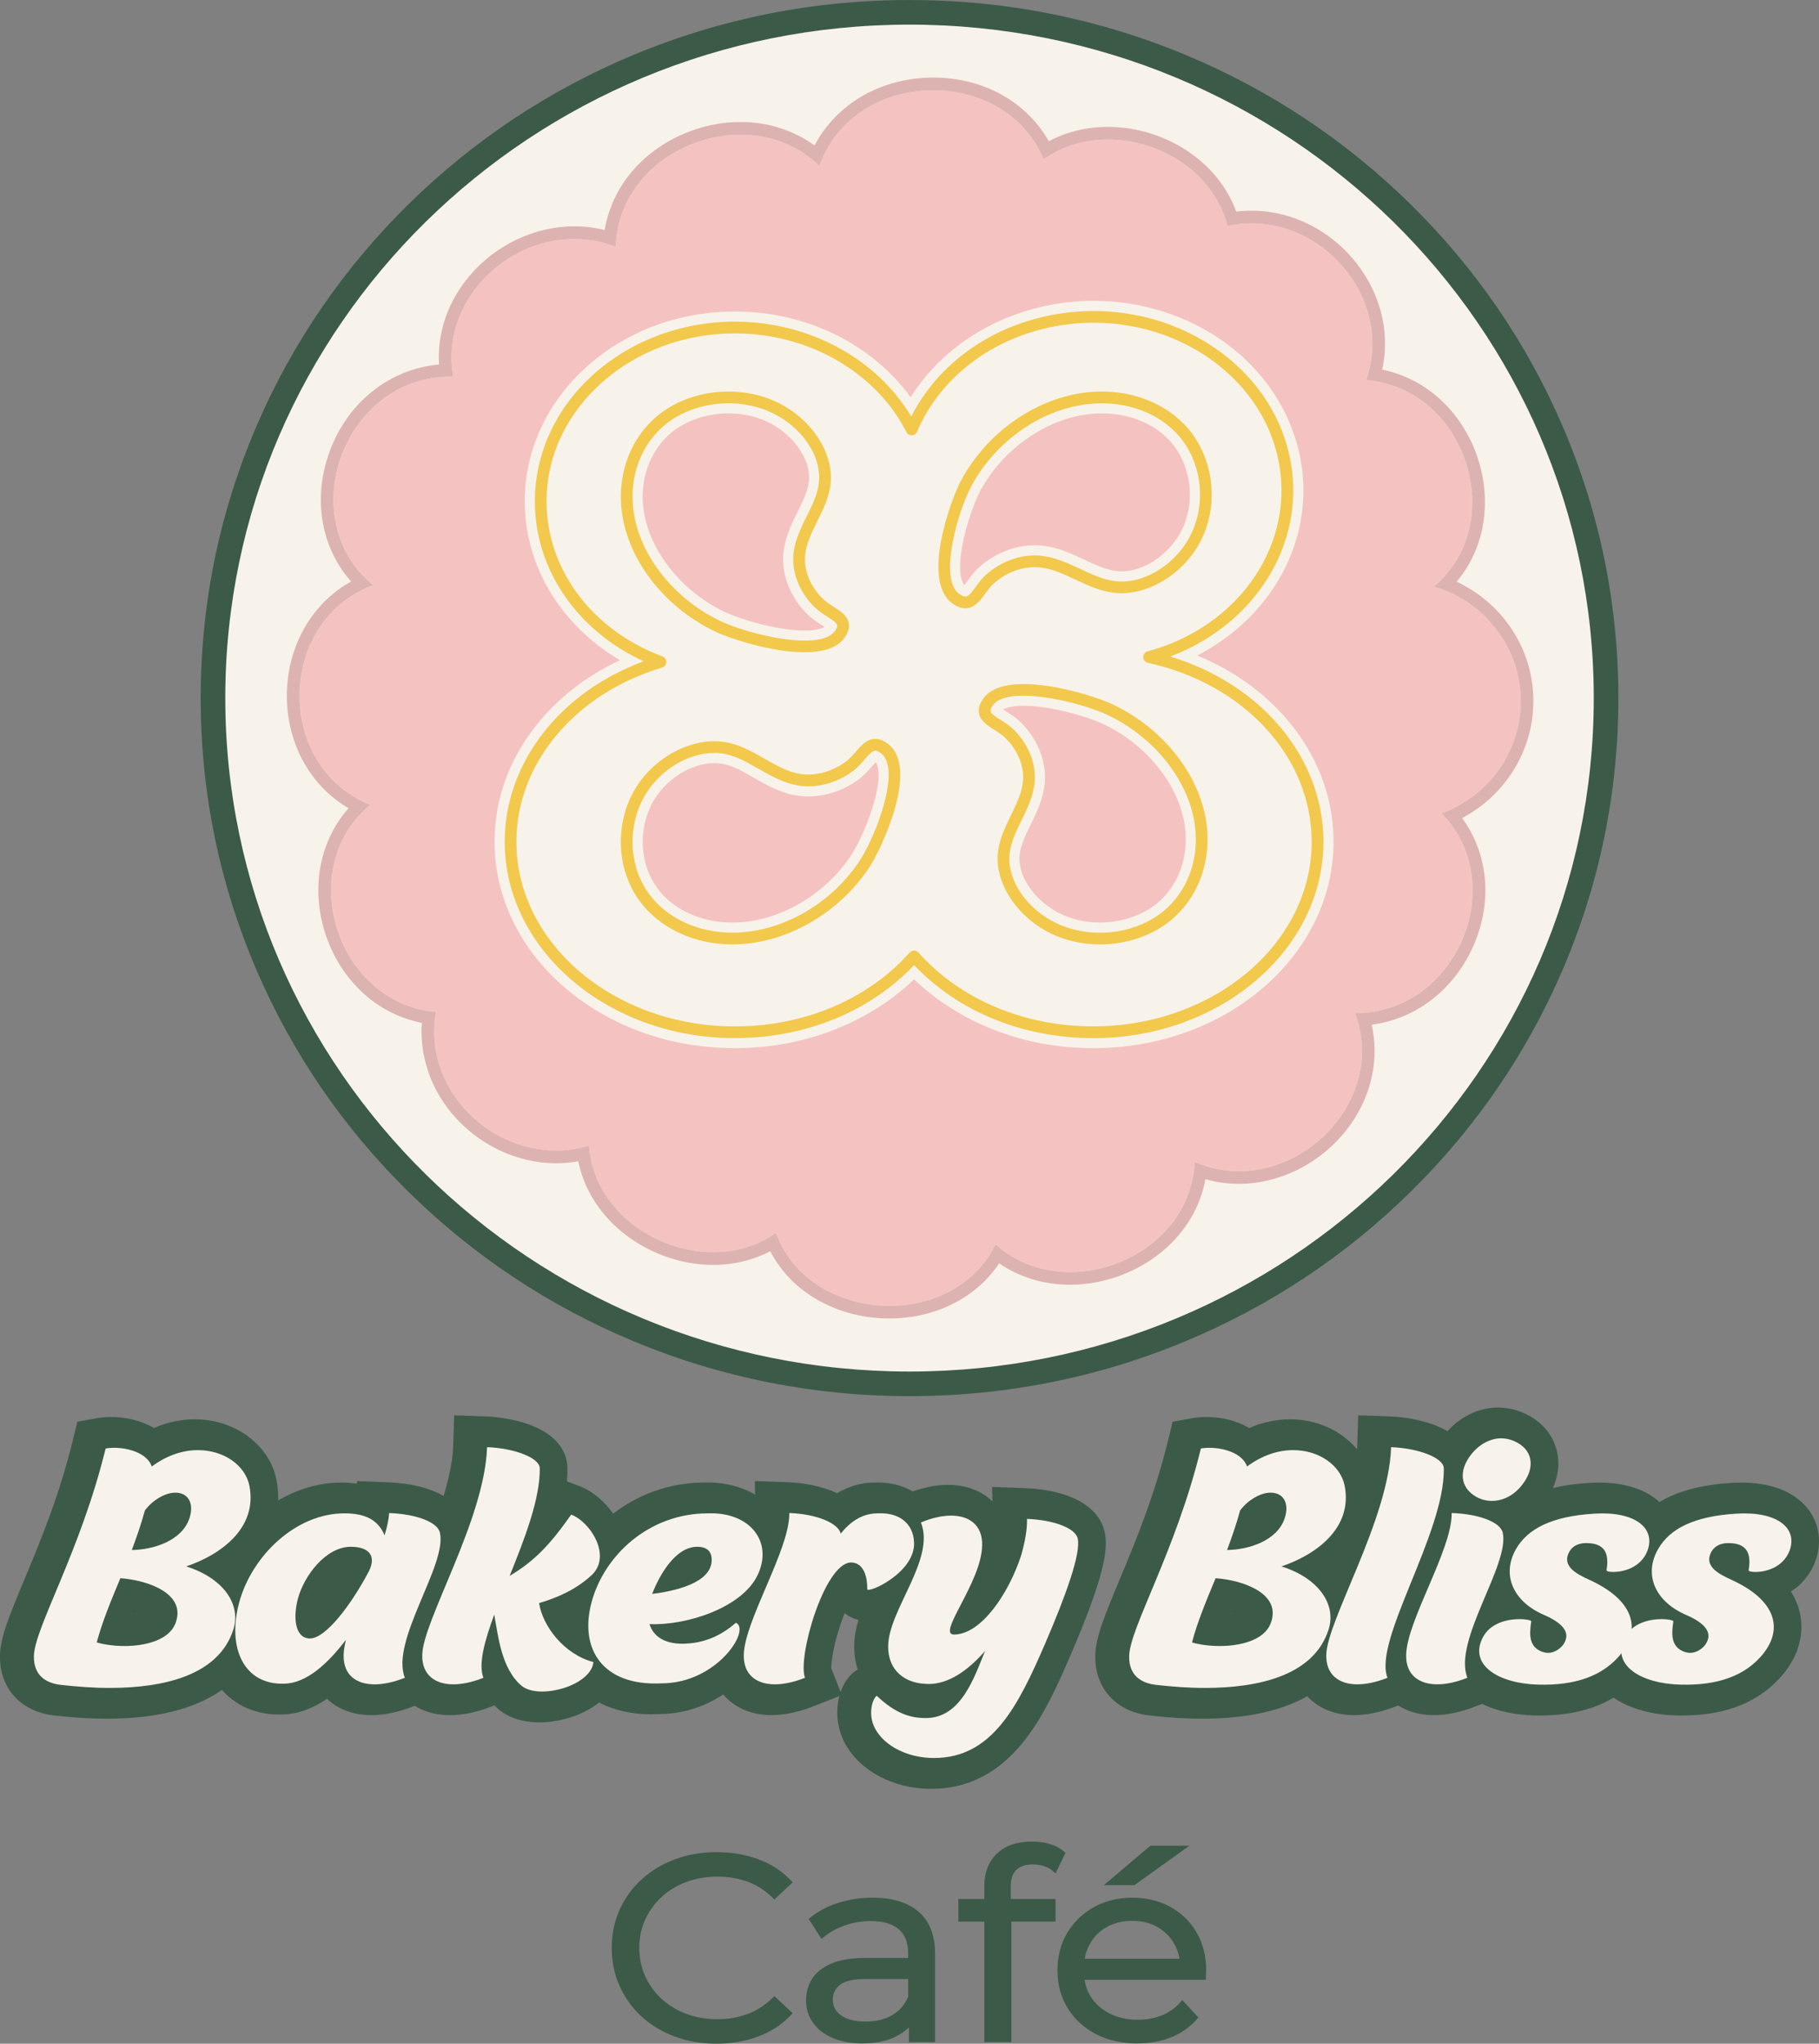 <svg xmlns="http://www.w3.org/2000/svg" id="Logo" viewBox="0 0 738.86 829.76"><rect x="0" y="0" width="738.86" height="829.76" fill="#808080" stroke="none"/><defs><style> .cls-1 { fill: #f2c94c; } .cls-2 { fill: #f3b6b6; } .cls-3 { fill: #f8f3ea; } .cls-4 { opacity: .8; } .cls-5 { fill: #3c5a48; } .cls-6 { fill: #d6a2a2; } </style></defs><g><g><path class="cls-5" d="M291.02,828.26c-5.91,0-11.36-.93-16.37-2.78-5.01-1.85-9.34-4.46-13-7.82-3.66-3.36-6.52-7.31-8.58-11.86-2.06-4.55-3.08-9.52-3.08-14.91s1.03-10.36,3.08-14.91c2.05-4.55,4.93-8.5,8.63-11.87,3.7-3.36,8.05-5.97,13.06-7.82,5.01-1.85,10.46-2.78,16.37-2.78s11.02.89,16.03,2.68c5.01,1.79,9.23,4.46,12.67,8.03l-5.27,4.93c-3.21-3.08-6.77-5.3-10.65-6.67-3.89-1.37-8.07-2.05-12.56-2.05-4.71,0-9.08.75-13.12,2.26-4.04,1.51-7.55,3.64-10.54,6.4-2.99,2.77-5.33,5.99-7.01,9.66s-2.52,7.72-2.52,12.13.84,8.45,2.52,12.13c1.68,3.68,4.02,6.9,7.01,9.66,2.99,2.77,6.5,4.9,10.54,6.41,4.04,1.51,8.41,2.26,13.12,2.26s8.67-.7,12.56-2.1c3.89-1.4,7.44-3.64,10.65-6.72l5.27,4.93c-3.44,3.57-7.66,6.27-12.67,8.08-5.01,1.82-10.39,2.73-16.14,2.73Z"></path><path class="cls-5" d="M291.02,829.76c-6.06,0-11.74-.97-16.89-2.88-5.17-1.91-9.71-4.65-13.5-8.12-3.8-3.48-6.8-7.64-8.93-12.35-2.13-4.72-3.22-9.95-3.22-15.53s1.08-10.81,3.22-15.53c2.13-4.72,5.15-8.87,8.99-12.36,3.82-3.47,8.38-6.21,13.55-8.12,5.15-1.91,10.84-2.88,16.89-2.88s11.39.93,16.54,2.76c5.2,1.86,9.66,4.68,13.25,8.41l1.06,1.1-7.42,6.95-1.03-.98c-3.05-2.92-6.45-5.05-10.11-6.33-3.71-1.3-7.77-1.96-12.06-1.96-4.51,0-8.74.73-12.59,2.16-3.84,1.43-7.21,3.48-10.04,6.1-2.83,2.62-5.07,5.71-6.66,9.18-1.58,3.46-2.39,7.33-2.39,11.5s.8,8.04,2.39,11.5c1.59,3.48,3.83,6.57,6.66,9.18,2.83,2.62,6.21,4.67,10.04,6.1,3.85,1.44,8.08,2.16,12.59,2.16s8.35-.68,12.05-2.01c3.67-1.32,7.08-3.47,10.12-6.39l1.03-.98,7.42,6.95-1.06,1.1c-3.58,3.72-8.04,6.56-13.24,8.45-5.15,1.87-10.75,2.82-16.66,2.82ZM291.13,755.01c-5.7,0-11.03.9-15.85,2.69-4.8,1.78-9.03,4.31-12.57,7.53-3.53,3.21-6.31,7.03-8.27,11.37-1.96,4.33-2.95,9.14-2.95,14.29s.99,9.96,2.95,14.29c1.96,4.34,4.73,8.17,8.22,11.38,3.5,3.21,7.71,5.74,12.51,7.52,4.81,1.78,10.15,2.69,15.85,2.69s10.81-.89,15.63-2.64c4.25-1.54,7.95-3.78,11.02-6.65l-3.11-2.92c-3.08,2.73-6.48,4.77-10.13,6.08-4.03,1.45-8.42,2.19-13.06,2.19-4.87,0-9.46-.79-13.64-2.35-4.21-1.57-7.92-3.83-11.03-6.71-3.12-2.89-5.59-6.3-7.35-10.14-1.76-3.85-2.66-8.14-2.66-12.75s.89-8.9,2.66-12.75c1.76-3.84,4.23-7.25,7.35-10.14,3.12-2.88,6.83-5.14,11.03-6.71,4.19-1.56,8.78-2.35,13.64-2.35s9.02.72,13.05,2.13c3.65,1.28,7.06,3.31,10.15,6.04l3.11-2.92c-3.06-2.86-6.76-5.08-11.01-6.59-4.82-1.72-10.05-2.59-15.53-2.59Z"></path></g><g><path class="cls-5" d="M350.44,828.16c-4.41,0-8.24-.68-11.49-2.05-3.25-1.37-5.74-3.25-7.46-5.67-1.72-2.42-2.58-5.2-2.58-8.35,0-2.87.73-5.48,2.19-7.82,1.46-2.34,3.85-4.24,7.17-5.67,3.33-1.43,7.79-2.15,13.4-2.15h20.29v5.57h-20.07c-5.68,0-9.62.95-11.83,2.83-2.21,1.89-3.31,4.24-3.31,7.04,0,3.15,1.31,5.67,3.92,7.56,2.62,1.89,6.28,2.83,10.99,2.83s8.35-.96,11.6-2.89c3.25-1.92,5.62-4.71,7.12-8.35l1.79,5.14c-1.5,3.64-4.09,6.55-7.79,8.71-3.7,2.17-8.35,3.25-13.96,3.25ZM370.73,827.63v-12.18l-.34-1.99v-20.37c0-4.69-1.4-8.29-4.2-10.82-2.8-2.52-6.97-3.78-12.5-3.78-3.81,0-7.44.6-10.87,1.79-3.44,1.19-6.35,2.77-8.75,4.73l-3.59-5.57c2.99-2.38,6.58-4.22,10.76-5.51,4.19-1.29,8.59-1.94,13.23-1.94,7.62,0,13.51,1.77,17.66,5.3,4.15,3.54,6.22,8.91,6.22,16.12v34.23h-7.62Z"></path><path class="cls-5" d="M350.44,829.66c-4.59,0-8.65-.73-12.07-2.16-3.5-1.47-6.22-3.55-8.1-6.18-1.9-2.66-2.86-5.76-2.86-9.22,0-3.14.81-6.04,2.41-8.61,1.62-2.6,4.26-4.7,7.85-6.26,3.5-1.51,8.21-2.28,13.99-2.28h17.22v-1.86c0-4.28-1.21-7.46-3.71-9.7-2.51-2.25-6.38-3.4-11.5-3.4-3.63,0-7.12.57-10.38,1.7-3.26,1.13-6.04,2.63-8.29,4.47l-1.3,1.07-5.23-8.12,1.06-.85c3.12-2.48,6.91-4.43,11.25-5.77,4.31-1.33,8.91-2.01,13.67-2.01,7.95,0,14.22,1.9,18.63,5.66,4.48,3.82,6.75,9.62,6.75,17.26v35.73h-10.62v-6c-1.19,1.14-2.55,2.16-4.08,3.06-3.91,2.3-8.86,3.46-14.72,3.46ZM351.67,797.95c-5.37,0-9.68.68-12.8,2.03-3.02,1.31-5.21,3.02-6.49,5.09-1.32,2.12-1.96,4.42-1.96,7.03,0,2.86.75,5.3,2.3,7.48,1.55,2.17,3.84,3.91,6.81,5.16,3.05,1.28,6.72,1.93,10.91,1.93,5.31,0,9.75-1.03,13.2-3.05,2.34-1.37,4.21-3.07,5.59-5.09v-2.43c-1.41,1.84-3.15,3.38-5.19,4.59-3.47,2.05-7.63,3.1-12.37,3.1-5.01,0-9-1.05-11.87-3.12-3.02-2.18-4.54-5.13-4.54-8.78,0-3.25,1.29-6,3.83-8.17,2.51-2.15,6.7-3.2,12.8-3.2h17v-2.57h-17.22ZM372.23,826.13h4.62v-32.73c0-6.72-1.92-11.75-5.69-14.98-3.85-3.28-9.47-4.94-16.69-4.94-4.46,0-8.76.63-12.79,1.88-3.49,1.08-6.58,2.57-9.19,4.44l1.95,3.03c2.25-1.6,4.89-2.93,7.87-3.97,3.58-1.24,7.4-1.87,11.37-1.87,5.89,0,10.43,1.4,13.5,4.17,3.12,2.81,4.7,6.82,4.7,11.93v1.86h1.57v8.57h-1.57v7.28l1.9,5.44-.22.53c-.38.93-.83,1.81-1.34,2.65v6.72ZM351.89,803.51c-5.29,0-8.94.83-10.85,2.47-1.87,1.6-2.78,3.53-2.78,5.9,0,2.66,1.08,4.74,3.3,6.34,2.34,1.69,5.74,2.55,10.11,2.55s7.84-.9,10.84-2.68c2.91-1.72,5-4.13,6.38-7.36v-7.23h-17Z"></path></g><g><path class="cls-5" d="M390.8,778.7v-6.19h36.44v6.19h-36.44ZM401.33,827.63v-62.06c0-4.9,1.53-8.85,4.6-11.86,3.06-3.01,7.47-4.52,13.23-4.52,2.24,0,4.41.28,6.5.84,2.09.56,3.85,1.44,5.27,2.62l-2.69,5.57c-1.12-.91-2.43-1.59-3.92-2.05-1.5-.45-3.1-.68-4.82-.68-3.36,0-5.94.88-7.74,2.62-1.79,1.75-2.69,4.34-2.69,7.77v8.4l.22,3.46v49.88h-7.96Z"></path><path class="cls-5" d="M410.79,829.13h-10.96v-48.93h-10.54v-9.19h10.54v-5.43c0-5.3,1.7-9.65,5.05-12.93,3.34-3.28,8.15-4.95,14.28-4.95,2.36,0,4.67.3,6.89.89,2.3.62,4.26,1.6,5.85,2.92l.9.75-4.02,8.32-1.47-1.19c-.96-.78-2.12-1.38-3.42-1.78-1.35-.41-2.82-.62-4.38-.62-2.94,0-5.19.74-6.69,2.2-1.48,1.45-2.24,3.7-2.24,6.7v5.12h18.16v9.19h-17.94v48.93ZM402.83,826.13h4.96v-45.93h-4.96v45.93ZM410.76,777.2h14.97v-3.19h-15.16v.29l.19,2.91ZM402.83,777.2h4.92l-.18-3.19h-4.74v3.19ZM392.3,777.2h7.54v-3.19h-7.54v3.19ZM402.83,771.01h4.74v-5.12c0-3.83,1.06-6.81,3.14-8.84,2.08-2.03,5.03-3.05,8.78-3.05,1.86,0,3.62.25,5.26.75,1.04.32,2.01.74,2.9,1.26l1.39-2.88c-1.07-.71-2.33-1.25-3.77-1.64-1.96-.52-4.02-.79-6.11-.79-5.32,0-9.42,1.38-12.18,4.09-2.79,2.74-4.15,6.27-4.15,10.79v5.43Z"></path></g><g><path class="cls-5" d="M461.99,828.16c-6.13,0-11.51-1.21-16.14-3.62-4.64-2.42-8.26-5.74-10.88-9.97-2.62-4.24-3.92-9.08-3.92-14.54s1.25-10.29,3.76-14.49c2.5-4.2,5.94-7.51,10.31-9.92,4.37-2.42,9.29-3.62,14.74-3.62s10.44,1.17,14.74,3.52c4.3,2.35,7.68,5.64,10.15,9.87,2.47,4.24,3.7,9.12,3.7,14.65,0,.35-.02.72-.06,1.1-.04.39-.06.79-.06,1.21h-51.24v-5.56h46.98l-3.14,2.21c0-3.99-.92-7.54-2.75-10.66-1.83-3.11-4.32-5.55-7.46-7.3-3.14-1.75-6.77-2.62-10.88-2.62s-7.66.88-10.88,2.62c-3.21,1.75-5.72,4.2-7.51,7.35-1.79,3.15-2.69,6.76-2.69,10.82v1.16c0,4.2.99,7.89,2.97,11.08,1.98,3.19,4.75,5.67,8.3,7.46,3.55,1.79,7.6,2.68,12.16,2.68,3.59,0,6.93-.59,10.03-1.79,3.1-1.19,5.77-3.01,8.02-5.46l4.49,4.83c-2.62,2.94-5.89,5.18-9.81,6.72-3.92,1.54-8.24,2.31-12.95,2.31ZM452.46,763.9l15.36-13.02h10.65l-18.16,13.02h-7.85Z"></path><path class="cls-5" d="M461.99,829.66c-6.35,0-12.01-1.28-16.84-3.79-4.86-2.53-8.71-6.07-11.46-10.52-2.75-4.45-4.15-9.61-4.15-15.33s1.33-10.85,3.97-15.26c2.63-4.41,6.29-7.93,10.88-10.47,4.58-2.53,9.78-3.81,15.47-3.81s10.96,1.25,15.46,3.7c4.52,2.47,8.13,5.98,10.72,10.43,2.59,4.45,3.9,9.63,3.9,15.4,0,.4-.02.81-.06,1.24-.04.35-.05.7-.05,1.07v1.5h-49.29c.39,2.5,1.22,4.77,2.48,6.79,1.82,2.93,4.41,5.25,7.7,6.91,3.32,1.67,7.19,2.52,11.49,2.52,3.39,0,6.58-.57,9.5-1.69,2.87-1.1,5.37-2.81,7.45-5.07l1.1-1.2,6.52,7.02-.91,1.02c-2.77,3.11-6.26,5.5-10.38,7.12-4.08,1.6-8.62,2.41-13.5,2.41ZM459.86,773.48c-5.17,0-9.89,1.16-14.02,3.44-4.12,2.27-7.4,5.43-9.75,9.38-2.35,3.94-3.54,8.56-3.54,13.72s1.25,9.78,3.7,13.75c2.46,3.98,5.92,7.16,10.29,9.43,4.39,2.29,9.59,3.45,15.45,3.45,4.5,0,8.67-.74,12.4-2.21,3.23-1.27,6.01-3.06,8.3-5.33l-2.46-2.65c-2.15,2.04-4.65,3.62-7.45,4.69-3.26,1.25-6.82,1.88-10.57,1.88-4.78,0-9.09-.96-12.84-2.84-3.79-1.9-6.78-4.6-8.9-8-1.55-2.5-2.54-5.3-2.96-8.38h-1.91v-8.56h1.97c.42-2.77,1.29-5.33,2.6-7.64,1.93-3.38,4.65-6.05,8.1-7.92,3.42-1.86,7.32-2.81,11.59-2.81s8.25.95,11.61,2.81c3.36,1.87,6.05,4.51,8.02,7.85,1.37,2.34,2.27,4.92,2.69,7.71h4.43c-.5-3.34-1.56-6.4-3.15-9.14-2.32-3.97-5.54-7.11-9.57-9.31-4.06-2.21-8.77-3.33-14.02-3.33ZM480.9,800.83h6.01c.02-.28.04-.55.04-.81,0-1.13-.06-2.24-.17-3.32l-5.88,4.13ZM440.29,800.83h39.15v-1.86c0-.24,0-.47-.01-.71h-39.13c-.01.3-.02.61-.02.92v1.16c0,.17,0,.33,0,.49ZM440.6,795.26h38.52c-.38-2.24-1.13-4.32-2.23-6.19-1.69-2.87-4.01-5.14-6.89-6.75-2.9-1.62-6.31-2.44-10.14-2.44s-7.18.82-10.16,2.44c-2.95,1.61-5.28,3.89-6.92,6.77-1.06,1.86-1.79,3.92-2.17,6.16ZM460.79,765.4h-12.42l18.9-16.02h15.87l-22.35,16.02ZM456.55,762.4h3.28l13.98-10.02h-5.43l-11.82,10.02Z"></path></g></g><g id="Nom_bakery"><g><g><path class="cls-5" d="M93.5,661.65c-5.98,18.62-28.33,23.67-50.27,23.67-6.65,0-13.3-.53-19.42-1.2-6.78-.67-11.44-4.12-11.3-11.7.13-11.3,18.89-42.43,29.13-84.32,5.98-1.06,16.49.8,18.75,7.32,6.25-4.66,12.77-6.65,18.75-6.65,10.51,0,19.15,6.12,20.88,14.36,3.46,17.42-11.84,28.2-25.67,32.85,14.9,4.65,22.48,15.29,19.15,25.67ZM47.61,640.77c-3.72,8.91-7.58,18.22-9.58,26.07,3.06.93,7.18,1.46,11.3,1.46,8.51,0,17.69-2.39,20.48-8.78,5.19-12.37-10.91-17.95-22.21-18.75ZM57.59,613.24c-1.6,5.85-3.72,11.84-5.32,16.09,8.78-.13,20.35-3.72,23.41-12.9,2.13-6.38-.8-10.77-6.38-10.37-3.86.27-8.64,3.06-11.7,7.18Z"></path><path class="cls-5" d="M43.22,697.82c-6.19,0-12.77-.4-20.71-1.26-13.91-1.39-22.74-10.95-22.51-24.36.09-7.36,3.93-16.57,9.75-30.51,6.36-15.23,14.26-34.18,19.74-56.56l1.93-7.91,8.02-1.43c6.68-1.19,15.91-.25,23.07,4,5.36-2.33,10.98-3.53,16.62-3.53,16.24,0,30.16,10.22,33.11,24.3l.03.13c2.76,13.92-2.25,26.66-13.48,36.07,1.86,2.09,3.43,4.34,4.67,6.74,3.58,6.89,4.26,14.68,1.93,21.96h0c-4.74,14.77-19.38,32.36-62.17,32.36ZM55.29,654.98c-.03.08-.06.15-.09.23.15-.03.3-.07.44-.1-.11-.04-.23-.09-.35-.13ZM63.89,612.22h0ZM87.34,604.7c.18.43.34.86.49,1.31-.02-.12-.04-.24-.06-.36-.07-.3-.22-.62-.43-.95Z"></path></g><g><path class="cls-5" d="M139.25,665.77c-7.58,9.97-16.09,17.55-24.87,17.82-16.36.67-23.54-14.23-18.49-32.98,5.05-18.75,22.88-36.17,42.69-36.17,7.98,0,13.57,2.26,16.36,8.91,1.06-3.46,1.73-6.65,1.86-9.04,10.77.4,19.68,3.59,20.61,7.98,3.06,13.03-20.22,43.89-14.23,58.92-4.39,1.73-8.65,2.66-12.24,2.66-7.45,0-12.77-3.72-12.63-11.84,0-1.86.4-3.86.93-6.25ZM119.83,648.75c-2.26,8.11-1.2,16.49,4.79,16.49,6.38,0,16.76-13.57,24.07-27.53,2.93-6.12-.13-9.71-7.58-9.71-10.11.13-18.75,11.7-21.28,20.75Z"></path><path class="cls-5" d="M150.95,696.36c-7.33,0-13.57-2.29-18.12-6.63-5.92,4.06-11.89,6.16-18,6.36-10.49.41-19.6-3.53-25.64-11.1-7.37-9.22-9.32-22.94-5.36-37.63,3.17-11.75,10.12-22.84,19.59-31.22,10.34-9.16,22.83-14.2,35.17-14.2,2.02,0,4.17.13,6.36.46l.06-1.04,12.26.46c18.23.68,30,7.13,32.35,17.73,2.26,9.86-2.32,20.7-7.61,33.25-2.74,6.51-8.46,20.06-7.2,23.8l4.64,11.66-11.68,4.58c-5.86,2.31-11.68,3.53-16.82,3.53ZM106.8,662.15c.04,3.5.89,5.95,1.92,7.23.24.3.71.88,1.78,1.29-1.96-2.63-3.1-5.57-3.69-8.52ZM145.24,665.6l5.17,2.4c.82-4.48,2.27-9.06,4-13.66l-.35-.83c-2.68,4.28-5.63,8.45-8.81,12.09Z"></path></g><g><path class="cls-5" d="M195.11,681.2c-4.39,1.73-8.51,2.66-12.24,2.66-7.45,0-12.77-3.86-12.63-11.84.13-13.83,25.4-55.06,26.33-84.45,10.91.4,21.41,4.26,21.41,8.64.13,12.37-6.12,28.46-12.24,43.62,10.24-6.12,16.36-12.63,25-24.87,7.85,2.93,16.76,17.02,8.11,24.74-6.12,5.59-13.43,8.91-21.15,11.17,1.46,9.44,10.24,20.88,22.08,23.94-.8,7.18-12.1,11.97-20.88,11.97-3.46,0-6.52-.8-8.38-2.39-8.25-7.05-9.44-20.35-11.04-28.86-3.99,10.91-6.52,20.22-4.39,25.67Z"></path><path class="cls-5" d="M218.91,699.29c-6.68,0-12.39-1.87-16.51-5.4-.56-.48-1.1-.98-1.62-1.48l-1.09.43c-5.94,2.34-11.6,3.53-16.82,3.53-7.56,0-13.99-2.47-18.6-7.16-3.06-3.11-6.68-8.66-6.53-17.39.08-8.08,4.46-18.56,10.53-33.06,6.83-16.33,15.33-36.64,15.81-51.58l.4-12.55,12.55.46c6.76.25,13.47,1.55,18.9,3.68,12.58,4.93,14.53,12.96,14.56,17.37.02,1.75-.06,3.52-.22,5.32l4.85,1.81c9.27,3.46,17.4,13.43,19.34,23.72,1.59,8.45-1.04,16.46-7.21,22-3.65,3.33-7.78,6.17-12.47,8.58,2.18,2.35,4.99,4.34,8.14,5.16l10.49,2.71-1.2,10.77c-1.6,14.45-18.19,23.09-33.3,23.09Z"></path></g><g><path class="cls-5" d="M297.65,658.86c6.25,2.79-7.71,24.6-30.19,24.6-23.94,1.2-33.52-13.96-28.46-32.85,5.05-19.02,23.27-36.17,47.21-36.17,17.16-.67,26.73,11.57,20.22,25.14-6.25,13.03-28.59,20.48-43.89,19.82,1.6,5.05,6.12,7.98,13.43,7.98,9.44-.13,16.09-3.72,21.68-8.51ZM263.6,647.15c8.64-1.06,24.21-4.26,24.21-13.83,0-3.72-2.26-5.32-5.98-5.32-9.04.13-15.43,11.97-18.22,19.15Z"></path><path class="cls-5" d="M264.79,696.03c-17.38,0-26.98-7.2-32.03-13.46-7.39-9.14-9.46-21.64-5.83-35.19,3.24-12.18,10.59-23.44,20.7-31.68,10.99-8.96,24.25-13.71,38.35-13.77,13.06-.43,24.45,4.8,30.5,14.02,5.56,8.47,6.01,19.06,1.22,29.03-1.87,3.91-4.46,7.24-7.4,10.08,1.34,3.09,1.71,6.71.91,10.46-2.64,12.38-19.61,30.27-43.43,30.43-1.02.05-2.02.07-2.99.07ZM250.37,662.36c.26,1.68.81,3.13,1.64,4.26-.54-1.1-1.01-2.25-1.39-3.46l-.25-.79Z"></path></g><g><path class="cls-5" d="M325.71,681.2c-4.39,1.73-8.51,2.66-12.24,2.66-7.45,0-12.77-3.86-12.63-11.84.13-13.83,18.75-42.96,18.49-57.72,10.91.4,19.82,3.99,20.88,8.38,4.12-5.19,9.04-8.25,15.16-8.25,8.78-.4,14.36,4.26,14.63,11.84.53,12.37-19.15,21.01-19.02,18.89,0,0,.53-10.77-6.65-10.77-10.77.27-21.81,38.7-18.62,46.81Z"></path><path class="cls-5" d="M313.48,696.36c-7.56,0-13.99-2.47-18.6-7.16-3.06-3.11-6.68-8.66-6.53-17.39.09-9.1,4.88-20.3,9.95-32.17,3.64-8.52,8.63-20.18,8.54-25.12l-.24-13.2,13.19.48c6.85.25,14.21,1.61,20.24,4.45,5.49-3.33,10.85-4.28,15.06-4.32,7.87-.29,14.72,2.01,19.78,6.67,4.69,4.32,7.4,10.44,7.64,17.22.46,10.58-6.14,20.74-18.11,27.77-8.29,4.88-14.59,5.65-19.82,2.44-.52-.32-1.02-.67-1.48-1.06-.69,1.69-1.41,3.64-2.13,5.87-2.58,8-3.39,14.38-3.3,16.54l4.27,10.85-11.63,4.58c-5.95,2.34-11.6,3.53-16.82,3.53ZM329.05,629.7s-.02.05-.02.07c.01-.01.02-.03.03-.04v-.04ZM356.94,626.93c.1.1.21.2.31.31.05-.09.1-.18.14-.26-.13-.02-.28-.03-.45-.04Z"></path></g><g><path class="cls-5" d="M354.18,701.81c-3.19-5.99-.93-12.24.67-13.3,7.85,7.45,13.96,9.04,19.95,9.04,14.36,0,19.68-16.62,24.07-27.26-7.18,8.25-15.03,13.43-22.88,13.43-9.97,0-16.62-5.72-16.49-15.43.13-14.63,19.28-35.24,13.3-50.14,4.39-1.86,8.64-2.79,12.24-2.79,7.45,0,12.77,3.86,12.63,11.97-.13,15.03-18.62,36.31-11.44,36.31,11.04,0,22.21-16.62,27.26-32.05,1.6-5.59,2.53-10.77,2.39-14.9,10.77.4,19.68,3.72,20.61,7.98,1.33,5.98-4.66,22.74-13.3,42.82-10.91,25.14-21.41,46.28-45.09,46.28-10.64,0-20.08-4.79-23.94-11.97Z"></path><path class="cls-5" d="M378.11,726.28c-15.18,0-28.9-7.28-34.95-18.55l-.02-.03c-5.54-10.38-3.31-24.21,4.76-29.58l.48-.32c-.97-2.99-1.44-6.23-1.4-9.66.08-8.82,4.18-17.48,8.14-25.86,2.99-6.32,7.5-15.86,6.06-19.45l-4.57-11.38,11.29-4.79c5.84-2.48,11.76-3.79,17.12-3.79,7.31,0,13.56,2.32,18.12,6.7l-.19-5.86,13.39.5c17.97.66,30.07,7.32,32.36,17.8,1.57,7.05-.21,18.35-14.03,50.44-9.87,22.74-23.36,53.84-56.57,53.84ZM402.67,670.27l4.37,2.7c1.51-3.19,3.06-6.67,4.7-10.44.41-.95.8-1.87,1.18-2.77-2.99,4.01-6.42,7.67-10.25,10.51ZM372.45,665.63c-.29,1.06-.45,2-.46,2.78-.01,1.12.18,1.8.37,1.99.25.25,1.18.71,2.97.8-.45-.53-.86-1.1-1.22-1.7-.79-1.29-1.32-2.58-1.65-3.88Z"></path></g><g><path class="cls-5" d="M538.38,661.65c-5.99,18.62-28.33,23.67-50.27,23.67-6.65,0-13.3-.53-19.42-1.2-6.78-.67-11.44-4.12-11.3-11.7.13-11.3,18.88-42.43,29.13-84.32,5.98-1.06,16.49.8,18.75,7.32,6.25-4.66,12.77-6.65,18.75-6.65,10.51,0,19.15,6.12,20.88,14.36,3.46,17.42-11.84,28.2-25.67,32.85,14.9,4.65,22.48,15.29,19.15,25.67ZM492.49,640.77c-3.72,8.91-7.58,18.22-9.58,26.07,3.06.93,7.18,1.46,11.3,1.46,8.51,0,17.69-2.39,20.48-8.78,5.19-12.37-10.91-17.95-22.21-18.75ZM502.47,613.24c-1.6,5.85-3.72,11.84-5.32,16.09,8.78-.13,20.35-3.72,23.41-12.9,2.13-6.38-.8-10.77-6.38-10.37-3.86.27-8.65,3.06-11.7,7.18Z"></path><path class="cls-5" d="M488.11,697.82c-6.19,0-12.77-.4-20.71-1.26-13.91-1.39-22.75-10.95-22.51-24.36.09-7.36,3.93-16.57,9.75-30.51,6.36-15.23,14.26-34.18,19.74-56.56l1.93-7.91,8.02-1.43c6.69-1.19,15.91-.25,23.07,4,5.36-2.33,10.98-3.53,16.62-3.53,16.23,0,30.16,10.22,33.11,24.3l.03.13c2.76,13.92-2.25,26.66-13.48,36.07,1.86,2.09,3.43,4.34,4.67,6.74,3.58,6.89,4.26,14.68,1.93,21.96h0c-4.74,14.77-19.38,32.36-62.17,32.36ZM500.16,654.98c-.03.08-.06.16-.09.23.15-.03.3-.07.44-.1-.12-.04-.23-.09-.35-.13ZM515.35,618.49h0ZM532.22,604.7c.18.43.34.86.49,1.3-.02-.12-.04-.24-.06-.36-.07-.3-.21-.62-.43-.95Z"></path></g><g><path class="cls-5" d="M585.19,596.22c.4,26.47-28.86,69.96-22.88,84.98-4.39,1.73-8.51,2.66-12.24,2.66-7.45,0-12.77-3.86-12.63-11.84.13-13.83,25.4-55.06,26.33-84.45,10.91.4,21.41,4.26,21.41,8.64Z"></path><path class="cls-5" d="M550.08,696.36c-7.56,0-13.99-2.47-18.6-7.16-3.06-3.11-6.68-8.66-6.53-17.39.08-8.08,4.46-18.56,10.53-33.06,6.83-16.33,15.33-36.65,15.81-51.58l.4-12.55,12.55.46c6.76.25,13.47,1.55,18.9,3.68,12.55,4.92,14.52,12.92,14.56,17.33.21,15.49-7.04,33.35-14.05,50.62-3.87,9.54-10.33,25.44-9.62,30.09l4.55,11.42-11.67,4.6c-5.95,2.34-11.6,3.53-16.82,3.53Z"></path></g><g><path class="cls-5" d="M609.13,622.28c2.93,13.03-20.35,43.89-14.36,58.92-4.39,1.73-8.51,2.66-12.24,2.66-7.45,0-12.77-3.86-12.63-11.84.13-13.83,18.75-42.96,18.49-57.72,10.91.4,19.68,3.59,20.75,7.98ZM617.11,602.73c-3.33,4.39-7.85,6.65-12.37,6.65-2.26,0-4.39-.53-6.52-1.73-6.38-3.72-7.05-10.51-1.99-17.02,3.32-4.26,7.85-6.65,12.24-6.65,2.39,0,4.65.67,6.78,1.86,6.25,3.59,6.92,10.37,1.86,16.89Z"></path><path class="cls-5" d="M582.53,696.36c-7.56,0-13.99-2.47-18.6-7.16-3.06-3.11-6.68-8.66-6.53-17.39.09-9.1,4.88-20.3,9.95-32.17,3.64-8.52,8.63-20.18,8.54-25.12l-.24-13.2,4.86.18c-.68-6.24,1.36-12.76,5.85-18.54,5.71-7.31,13.76-11.49,22.11-11.49,4.48,0,8.82,1.17,12.91,3.47l.1.05c5.91,3.4,9.85,8.72,11.09,14.98,1.34,6.78-.63,14.01-5.53,20.36-1.92,2.53-4.15,4.69-6.59,6.43.35.83.63,1.68.84,2.57l.05.21c2.2,9.82-2.37,20.63-7.67,33.14-2.77,6.54-8.53,20.15-7.27,23.9l4.64,11.66-11.68,4.58c-5.95,2.34-11.6,3.53-16.82,3.53ZM604.41,596.78h0,0Z"></path></g><g><path class="cls-5" d="M614.58,628.8c4.66-7.98,14.23-13.17,31.65-14.23,16.23-1.06,25.14,5.58,21.68,15.03-2.66,6.92-9.84,8.64-13.83,8.64-1.73,0-2.79-.27-2.79-.67.8-5.19.53-10.64-7.31-11.04-3.72-.27-6.92,1.06-8.25,4.39-2.53,6.25,5.99,9.18,10.24,11.3,16.22,7.98,19.28,19.02,11.3,29.13-7.32,9.18-18.75,13.03-33.65,12.63-16.09-.4-28.2-7.85-22.74-18.88,3.06-6.25,10.24-7.71,15.03-7.71,2.93,0,4.92.53,4.79.93-.8,5.19-.93,9.97,3.86,12.1,1.06.4,2,.67,2.93.67,2.79,0,5.19-1.86,6.38-3.59,1.46-2.39,3.19-6.92-7.71-11.7-12.9-5.45-17.69-16.49-11.57-27Z"></path><path class="cls-5" d="M625.66,696.52c-.78,0-1.57-.01-2.37-.03-15.49-.38-27.56-5.85-33.09-15.01-4.02-6.66-4.21-14.44-.52-21.91,2.46-5.03,6.52-8.96,11.65-11.48-.16-.41-.3-.82-.44-1.23-2.65-7.95-1.62-16.6,2.89-24.36h0c7.27-12.47,20.91-19.15,41.69-20.42,14.29-.93,25.48,2.94,31.45,10.92,4.43,5.91,5.42,13.52,2.73,20.88l-.07.19c-2.13,5.54-5.74,9.47-9.86,12.12,1.97,3.12,3.06,6.1,3.64,8.66,1.85,8.16-.38,16.77-6.28,24.24-9.23,11.58-23.15,17.42-41.42,17.42ZM616.92,669.95h0ZM624.13,668.88h0ZM645.7,656.62c.38.78.69,1.59.96,2.42.4,1.29.73,2.84.79,4.6.02-.02.04-.05.06-.07,1.03-1.3,1.62-2.57,1.48-3.18-.15-.68-1.06-2.07-3.28-3.77Z"></path></g><g><path class="cls-5" d="M672.31,628.8c4.66-7.98,14.23-13.17,31.65-14.23,16.23-1.06,25.14,5.58,21.68,15.03-2.66,6.92-9.84,8.64-13.83,8.64-1.73,0-2.79-.27-2.79-.67.8-5.19.53-10.64-7.31-11.04-3.72-.27-6.92,1.06-8.25,4.39-2.53,6.25,5.99,9.18,10.24,11.3,16.22,7.98,19.28,19.02,11.3,29.13-7.32,9.18-18.75,13.03-33.65,12.63-16.09-.4-28.2-7.85-22.74-18.88,3.06-6.25,10.24-7.71,15.03-7.71,2.93,0,4.92.53,4.79.93-.8,5.19-.93,9.97,3.86,12.1,1.06.4,2,.67,2.93.67,2.79,0,5.19-1.86,6.38-3.59,1.46-2.39,3.19-6.92-7.71-11.7-12.9-5.45-17.69-16.49-11.57-27Z"></path><path class="cls-5" d="M683.39,696.52c-.78,0-1.57-.01-2.37-.03-15.49-.38-27.56-5.85-33.09-15.01-4.02-6.66-4.21-14.44-.52-21.91,2.46-5.03,6.52-8.96,11.65-11.48-.16-.41-.3-.82-.44-1.23-2.65-7.95-1.62-16.6,2.89-24.36h0c7.27-12.47,20.91-19.15,41.69-20.42,14.29-.93,25.48,2.94,31.45,10.92,4.43,5.91,5.42,13.52,2.73,20.88l-.07.19c-2.13,5.54-5.74,9.47-9.86,12.12,1.97,3.12,3.06,6.1,3.64,8.66,1.85,8.16-.38,16.77-6.28,24.24-9.23,11.58-23.15,17.42-41.42,17.42ZM674.64,669.95h0ZM681.85,668.88h0ZM703.42,656.62c.38.78.69,1.59.96,2.42.4,1.29.73,2.84.79,4.6.02-.02.04-.05.06-.07,1.03-1.3,1.62-2.57,1.48-3.18-.15-.68-1.06-2.07-3.28-3.77Z"></path></g></g><g><path class="cls-3" d="M94.77,661.65c-5.98,18.62-28.33,23.67-50.27,23.67-6.65,0-13.3-.53-19.42-1.2-6.78-.67-11.44-4.12-11.3-11.7.13-11.3,18.89-42.43,29.13-84.32,5.98-1.06,16.49.8,18.75,7.32,6.25-4.66,12.77-6.65,18.75-6.65,10.51,0,19.15,6.12,20.88,14.36,3.46,17.42-11.84,28.2-25.67,32.85,14.9,4.65,22.48,15.29,19.15,25.67ZM48.89,640.77c-3.72,8.91-7.58,18.22-9.58,26.07,3.06.93,7.18,1.46,11.3,1.46,8.51,0,17.69-2.39,20.48-8.78,5.19-12.37-10.91-17.95-22.21-18.75ZM58.86,613.24c-1.6,5.85-3.72,11.84-5.32,16.09,8.78-.13,20.35-3.72,23.41-12.9,2.13-6.38-.8-10.77-6.38-10.37-3.86.27-8.64,3.06-11.7,7.18Z"></path><path class="cls-3" d="M140.52,665.77c-7.58,9.97-16.09,17.55-24.87,17.82-16.36.67-23.54-14.23-18.49-32.98,5.05-18.75,22.88-36.17,42.69-36.17,7.98,0,13.57,2.26,16.36,8.91,1.06-3.46,1.73-6.65,1.86-9.04,10.77.4,19.68,3.59,20.61,7.98,3.06,13.03-20.22,43.89-14.23,58.92-4.39,1.73-8.65,2.66-12.24,2.66-7.45,0-12.77-3.72-12.63-11.84,0-1.86.4-3.86.93-6.25ZM121.1,648.75c-2.26,8.11-1.2,16.49,4.79,16.49,6.38,0,16.76-13.57,24.07-27.53,2.93-6.12-.13-9.71-7.58-9.71-10.11.13-18.75,11.7-21.28,20.75Z"></path><path class="cls-3" d="M196.38,681.2c-4.39,1.73-8.51,2.66-12.24,2.66-7.45,0-12.77-3.86-12.63-11.84.13-13.83,25.4-55.06,26.33-84.45,10.91.4,21.41,4.26,21.41,8.64.13,12.37-6.12,28.46-12.24,43.62,10.24-6.12,16.36-12.63,25-24.87,7.85,2.93,16.76,17.02,8.11,24.74-6.12,5.59-13.43,8.91-21.15,11.17,1.46,9.44,10.24,20.88,22.08,23.94-.8,7.18-12.1,11.97-20.88,11.97-3.46,0-6.52-.8-8.38-2.39-8.25-7.05-9.44-20.35-11.04-28.86-3.99,10.91-6.52,20.22-4.39,25.67Z"></path><path class="cls-3" d="M298.92,658.86c6.25,2.79-7.71,24.6-30.19,24.6-23.94,1.2-33.52-13.96-28.46-32.85,5.05-19.02,23.27-36.17,47.21-36.17,17.16-.67,26.73,11.57,20.22,25.14-6.25,13.03-28.59,20.48-43.89,19.82,1.6,5.05,6.12,7.98,13.43,7.98,9.44-.13,16.09-3.72,21.68-8.51ZM264.88,647.15c8.64-1.06,24.21-4.26,24.21-13.83,0-3.72-2.26-5.32-5.98-5.32-9.04.13-15.43,11.97-18.22,19.15Z"></path><path class="cls-3" d="M326.99,681.2c-4.39,1.73-8.51,2.66-12.24,2.66-7.45,0-12.77-3.86-12.63-11.84.13-13.83,18.75-42.96,18.49-57.72,10.91.4,19.82,3.99,20.88,8.38,4.12-5.19,9.04-8.25,15.16-8.25,8.78-.4,14.36,4.26,14.63,11.84.53,12.37-19.15,21.01-19.02,18.89,0,0,.53-10.77-6.65-10.77-10.77.27-21.81,38.7-18.62,46.81Z"></path><path class="cls-3" d="M355.45,701.81c-3.19-5.99-.93-12.24.67-13.3,7.85,7.45,13.96,9.04,19.95,9.04,14.36,0,19.68-16.62,24.07-27.26-7.18,8.25-15.03,13.43-22.88,13.43-9.98,0-16.62-5.72-16.49-15.43.13-14.63,19.28-35.24,13.3-50.14,4.39-1.86,8.65-2.79,12.24-2.79,7.45,0,12.77,3.86,12.63,11.97-.13,15.03-18.62,36.31-11.44,36.31,11.04,0,22.21-16.62,27.26-32.05,1.6-5.59,2.53-10.77,2.39-14.9,10.77.4,19.68,3.72,20.61,7.98,1.33,5.98-4.65,22.74-13.3,42.82-10.91,25.14-21.41,46.28-45.08,46.28-10.64,0-20.08-4.79-23.94-11.97Z"></path><path class="cls-3" d="M539.65,661.65c-5.99,18.62-28.33,23.67-50.27,23.67-6.65,0-13.3-.53-19.42-1.2-6.78-.67-11.44-4.12-11.3-11.7.13-11.3,18.89-42.43,29.13-84.32,5.98-1.06,16.49.8,18.75,7.32,6.25-4.66,12.77-6.65,18.75-6.65,10.51,0,19.15,6.12,20.88,14.36,3.46,17.42-11.84,28.2-25.67,32.85,14.9,4.65,22.48,15.29,19.15,25.67ZM493.77,640.77c-3.72,8.91-7.58,18.22-9.58,26.07,3.06.93,7.18,1.46,11.3,1.46,8.51,0,17.69-2.39,20.48-8.78,5.19-12.37-10.91-17.95-22.21-18.75ZM503.74,613.24c-1.6,5.85-3.72,11.84-5.32,16.09,8.78-.13,20.35-3.72,23.41-12.9,2.13-6.38-.8-10.77-6.38-10.37-3.86.27-8.65,3.06-11.7,7.18Z"></path><path class="cls-3" d="M586.47,596.22c.4,26.47-28.86,69.96-22.88,84.98-4.39,1.73-8.51,2.66-12.24,2.66-7.45,0-12.77-3.86-12.63-11.84.13-13.83,25.4-55.06,26.33-84.45,10.91.4,21.41,4.26,21.41,8.64Z"></path><path class="cls-3" d="M610.4,622.28c2.93,13.03-20.35,43.89-14.36,58.92-4.39,1.73-8.51,2.66-12.24,2.66-7.45,0-12.77-3.86-12.63-11.84.13-13.83,18.75-42.96,18.49-57.72,10.91.4,19.68,3.59,20.75,7.98ZM618.38,602.73c-3.33,4.39-7.85,6.65-12.37,6.65-2.26,0-4.39-.53-6.52-1.73-6.38-3.72-7.05-10.51-1.99-17.02,3.32-4.26,7.85-6.65,12.24-6.65,2.39,0,4.65.67,6.78,1.86,6.25,3.59,6.92,10.37,1.86,16.89Z"></path><path class="cls-3" d="M615.86,628.8c4.66-7.98,14.23-13.17,31.65-14.23,16.23-1.06,25.14,5.58,21.68,15.03-2.66,6.92-9.84,8.64-13.83,8.64-1.73,0-2.79-.27-2.79-.67.8-5.19.53-10.64-7.31-11.04-3.72-.27-6.92,1.06-8.25,4.39-2.53,6.25,5.99,9.18,10.24,11.3,16.22,7.98,19.28,19.02,11.3,29.13-7.32,9.18-18.75,13.03-33.65,12.63-16.09-.4-28.2-7.85-22.74-18.88,3.06-6.25,10.24-7.71,15.03-7.71,2.93,0,4.92.53,4.79.93-.8,5.19-.93,9.97,3.86,12.1,1.06.4,2,.67,2.93.67,2.79,0,5.19-1.86,6.38-3.59,1.46-2.39,3.19-6.92-7.71-11.7-12.9-5.45-17.69-16.49-11.57-27Z"></path><path class="cls-3" d="M673.58,628.8c4.66-7.98,14.23-13.17,31.65-14.23,16.23-1.06,25.14,5.58,21.68,15.03-2.66,6.92-9.84,8.64-13.83,8.64-1.73,0-2.79-.27-2.79-.67.8-5.19.53-10.64-7.31-11.04-3.72-.27-6.92,1.06-8.25,4.39-2.53,6.25,5.99,9.18,10.24,11.3,16.22,7.98,19.28,19.02,11.3,29.13-7.32,9.18-18.75,13.03-33.65,12.63-16.09-.4-28.2-7.85-22.74-18.88,3.06-6.25,10.24-7.71,15.03-7.71,2.93,0,4.92.53,4.79.93-.8,5.19-.93,9.97,3.86,12.1,1.06.4,2,.67,2.93.67,2.79,0,5.19-1.86,6.38-3.59,1.46-2.39,3.19-6.92-7.71-11.7-12.9-5.45-17.69-16.49-11.57-27Z"></path></g></g><g><path class="cls-3" d="M369.44,561.86c-75.56,0-146.6-28.95-200.03-81.52-53.46-52.59-82.9-122.52-82.9-196.91s29.44-144.32,82.9-196.91C222.84,33.95,293.88,5,369.44,5s146.6,28.95,200.03,81.52c53.46,52.59,82.9,122.52,82.9,196.91s-29.44,144.32-82.9,196.91c-53.43,52.57-124.47,81.52-200.03,81.52Z"></path><path class="cls-5" d="M369.44,10c153.49,0,277.93,122.42,277.93,273.43s-124.43,273.43-277.93,273.43S91.51,434.44,91.51,283.43,215.94,10,369.44,10M369.44,0c-38.85,0-76.54,7.49-112.02,22.25-34.28,14.27-65.07,34.69-91.51,60.7-26.45,26.02-47.22,56.34-61.74,90.09-15.03,34.96-22.65,72.1-22.65,110.38s7.62,75.42,22.65,110.38c14.51,33.76,35.28,64.07,61.74,90.09,26.44,26.01,57.23,46.44,91.51,60.7,35.49,14.77,73.18,22.26,112.02,22.26s76.54-7.49,112.02-22.26c34.28-14.27,65.07-34.69,91.51-60.7,26.45-26.02,47.22-56.34,61.74-90.09,15.03-34.96,22.65-72.1,22.65-110.38s-7.62-75.42-22.65-110.38c-14.51-33.76-35.28-64.07-61.74-90.09-26.44-26.01-57.23-46.44-91.51-60.7C445.97,7.49,408.28,0,369.44,0h0Z"></path></g><g class="cls-4"><path class="cls-2" d="M617.69,284.68c0-21.99-14.87-40.56-35.25-46.53,30.83-26,12.88-80.67-27.56-83.82,12.09-34.27-20.65-70.27-56.3-62.62-7.62-30.46-48.57-45.43-74.67-27.05-16.28-38.7-77.2-36.89-91.06,2.74-28.39-27.73-81.66-7.14-82.73,32.83-33.77-13.31-72.38,16.87-66.03,52.72-43.83-1.15-65.77,57.19-32.5,84.64-39.3,14.62-40.07,73.56-1.16,89.17-31.13,25.65-13.73,80.58,26.66,84.12-6.22,34.33,28.75,64.35,62.18,54.27,2.29,34.68,47.47,55.5,75.98,35.38,13.34,37.1,71.89,40.09,89.12,4.66,28.54,25.42,79.35,4.98,80.9-33.45,37.22,15.99,79.32-22.32,65.15-60.48,40.88.24,63.39-52.26,35.12-81.07,18.78-6.87,32.15-24.65,32.15-45.52Z"></path><path class="cls-6" d="M379.13,36.64c18.45,0,36.88,9.24,44.78,28.03,7.82-5.51,16.97-8.02,26.16-8.02,21.48,0,43.17,13.74,48.51,35.07,3.28-.7,6.54-1.04,9.74-1.04,31.56,0,57.54,32.54,46.56,63.66,40.44,3.15,58.39,57.82,27.56,83.82,20.38,5.97,35.25,24.54,35.25,46.53,0,20.86-13.38,38.65-32.15,45.52,28.21,28.75,5.87,81.07-34.84,81.07-.09,0-.19,0-.28,0,11.9,32.06-15.9,64.21-47.16,64.21-5.96,0-12.04-1.17-18-3.73-1.08,26.69-25.91,44.7-50.55,44.7-10.84,0-21.63-3.49-30.35-11.25-8.16,16.78-25.59,24.94-43.1,24.94-19.45,0-39-10.08-46.02-29.61-7.69,5.43-16.6,7.87-25.54,7.87-24.22,0-48.77-17.94-50.44-43.26-4.47,1.35-8.96,1.98-13.38,1.98-28.66,0-54.19-26.5-48.8-56.25-40.39-3.54-57.79-58.47-26.66-84.12-38.91-15.6-38.14-74.55,1.16-89.17-32.95-27.18-11.76-84.66,31.23-84.65.42,0,.85,0,1.27.02-5.3-29.94,20.75-55.93,49.16-55.93,5.61,0,11.3,1.01,16.87,3.21.73-27.3,25.81-45.56,50.68-45.56,11.55,0,23.05,3.94,32.05,12.73,7.13-20.39,26.72-30.77,46.28-30.77M379.13,31.49h0c-21.15,0-39.35,10.6-48.25,27.55-8.56-6.17-19-9.51-30.08-9.51-13.59,0-27.34,5.01-37.71,13.75-9.5,8-15.56,18.52-17.48,30.11-4.03-1.01-8.17-1.51-12.36-1.51-16.07,0-32.03,7.59-42.69,20.31-8.75,10.43-12.99,22.96-12.24,35.8-20.08,1.78-37.29,15.42-44.6,35.77-3.6,10.03-4.36,20.57-2.19,30.47,1.8,8.21,5.59,15.64,11.08,21.86-7.15,4-13.16,9.67-17.62,16.66-5.41,8.49-8.35,18.53-8.48,29.02-.13,10.49,2.54,20.59,7.73,29.21,4.31,7.15,10.22,12.99,17.33,17.18-5.2,5.88-8.88,12.92-10.78,20.71-2.31,9.49-1.93,19.69,1.11,29.48,3.07,9.9,8.62,18.63,16.03,25.25,6.71,5.99,14.72,9.97,23.4,11.68-.92,13.08,3.39,26.25,12.21,36.8,10.57,12.66,26.39,20.21,42.33,20.21,3.03,0,6.05-.27,9.03-.8,2.2,11.01,8.4,21.07,17.85,28.79,10.35,8.45,23.81,13.29,36.93,13.29,8.29,0,16.2-1.91,23.19-5.56,4.03,7.79,10.18,14.31,18.04,19.07,8.89,5.38,19.38,8.23,30.34,8.23,18.75,0,35.3-8.44,44.6-22.38,8.31,5.7,18.17,8.69,28.85,8.69,13.43,0,27.06-4.93,37.4-13.53,9.38-7.8,15.46-18.03,17.54-29.31,4.43,1.24,8.98,1.87,13.61,1.87,17.63,0,35.11-9.39,45.62-24.51,8.45-12.15,11.34-26.45,8.3-40.11,8.41-1.08,16.37-4.25,23.31-9.33,8.03-5.88,14.38-14.02,18.38-23.54,7.47-17.78,5.48-36.72-4.96-51.03,17.56-9.22,28.94-27.49,28.94-47.43,0-11.82-3.82-23.03-11.05-32.42-5.28-6.86-12.25-12.41-20.1-16.1,4.91-5.83,8.36-12.73,10.12-20.31,2.21-9.51,1.72-19.69-1.42-29.45-3.18-9.87-8.81-18.54-16.3-25.08-6.55-5.72-14.29-9.56-22.65-11.27,3.05-13.95-.02-28.57-8.77-40.94-10.46-14.77-27.04-23.59-44.36-23.59-2.05,0-4.1.12-6.15.37-3.45-9.42-10.01-17.8-18.85-23.94-9.7-6.74-21.51-10.46-33.25-10.46-8.63,0-16.83,2-24.04,5.83-9.14-16.08-26.6-25.84-46.9-25.84h0Z"></path></g><g id="Forme_compos&#xE9;e"><path class="cls-3" d="M444.06,422.34c-28.46,0-54.77-10.63-72.77-29.27-18,18.64-44.31,29.27-72.77,29.27-52.04,0-94.37-36.16-94.37-80.61,0-31.73,21.83-60.33,55.13-73.33-26.31-12.83-42.88-37.51-42.88-64.86,0-40.7,36.84-73.82,82.12-73.82,29.74,0,57.13,14.59,71.57,37.64,11.13-20.87,32.28-35.81,57.76-40.47,5.43-.99,10.98-1.5,16.47-1.5,18.58,0,36.81,5.79,51.34,16.31,14.81,10.72,25.06,25.88,28.85,42.68,4.12,18.24.48,37.05-10.24,52.98-8.67,12.88-21.36,22.97-36.39,29.09,36.13,11.8,60.54,41.55,60.54,75.28,0,44.45-42.33,80.61-94.37,80.61ZM290.09,306.57c-10.82,0-22.69,7.71-28.22,18.32-6.21,11.91-5.26,26.96,2.37,37.44,7.06,9.7,19.49,15.48,33.27,15.48,19.14,0,39.62-11.59,50.97-28.83,6.42-9.76,16.66-36.62,8.82-42.51-1.02-.76-1.56-.85-1.75-.85-.86,0-2.35,1.73-3.67,3.26-1.3,1.5-2.77,3.2-4.62,4.63-5.55,4.25-12.27,6.59-18.92,6.59-1.32,0-2.63-.1-3.9-.28-6.3-.94-11.57-3.96-16.67-6.89-4.38-2.51-8.51-4.89-13.1-5.88-1.47-.32-3.01-.48-4.59-.48ZM415.82,283.31c-4.33,0-9.91.65-11.96,3.75-.59.9-.69,1.41-.65,1.56.15.7,2.29,2.06,3.7,2.95,1.7,1.07,3.62,2.29,5.29,3.91,6.03,5.84,9.4,13.79,9,21.27-.33,6.16-2.94,11.51-5.47,16.69-2.15,4.4-4.18,8.55-4.73,12.96-1.41,11.2,8.44,24.25,21.96,29.09,4.36,1.56,9.01,2.35,13.81,2.35,9.48,0,18.7-3.11,25.28-8.53,9.32-7.68,14.04-20.02,12.62-33-1.98-18.1-16.14-36.3-35.25-45.29-6.86-3.22-22.34-7.69-33.59-7.69ZM295.93,164.59c-9.4,0-18.56,3.07-25.11,8.41-9.36,7.63-14.15,19.95-12.8,32.94,1.88,18.11,15.95,36.38,35.01,45.46,6.91,3.29,22.49,7.86,33.76,7.86,4.24,0,9.73-.64,11.76-3.69.6-.89.69-1.41.66-1.56-.15-.7-2.28-2.07-3.69-2.97-1.69-1.08-3.6-2.31-5.27-3.93-6-5.87-9.33-13.83-8.89-21.31.36-6.16,3.01-11.5,5.56-16.66,2.17-4.39,4.23-8.53,4.81-12.94,1.47-11.19-8.31-24.29-21.8-29.19-4.42-1.61-9.13-2.42-14.01-2.42ZM447.54,164.59c-1.29,0-2.59.05-3.88.16-19.06,1.54-38.45,14.72-48.23,32.81-5.54,10.24-13.37,37.83-5.03,43.08.98.62,1.53.71,1.76.71.86,0,2.22-1.87,3.42-3.53,1.16-1.6,2.48-3.42,4.2-4.99,5.73-5.2,13.18-8.18,20.45-8.18.58,0,1.17.02,1.74.06,6.36.43,11.87,3.02,17.21,5.52,4.59,2.15,8.92,4.19,13.58,4.81.91.12,1.86.18,2.8.18,11.26,0,23.42-8.85,28.3-20.58,5.14-12.37,2.86-27.29-5.67-37.13-7.12-8.21-18.29-12.92-30.65-12.92Z"></path><path class="cls-3" d="M444.32,128.63c36.68,0,69.48,23.04,77.04,56.46,8.14,36.04-15.99,71.27-54.6,81.69,39.35,8.56,68.43,38.87,68.43,74.95,0,42.73-40.8,77.37-91.13,77.37-29.73,0-56.14-12.09-72.77-30.8-16.63,18.7-43.04,30.8-72.77,30.8-50.33,0-91.13-34.64-91.13-77.37,0-33.73,25.43-62.41,60.89-73-28.55-10.62-48.64-35.8-48.64-65.19,0-38.98,35.32-70.58,78.88-70.58,31.93,0,59.41,16.98,71.82,41.39,9.3-21.91,30.55-39.24,58.1-44.28,5.33-.98,10.65-1.45,15.89-1.45M392.16,244.58c3.99,0,5.8-5.73,9.8-9.36,5.12-4.64,11.82-7.34,18.27-7.34.51,0,1.02.02,1.52.05,10.97.74,19.73,8.86,30.57,10.31,1.07.14,2.15.21,3.23.21,12.78,0,25.96-9.75,31.29-22.58,5.79-13.92,2.76-30.14-6.21-40.49-8.09-9.34-20.43-14.04-33.1-14.04-1.38,0-2.76.06-4.14.17-20.3,1.64-40.44,15.31-50.82,34.49-5.21,9.62-15.2,40.26-3.9,47.36,1.35.85,2.49,1.21,3.49,1.21M326.79,262.5c6.5,0,11.96-1.38,14.46-5.13,4.31-6.47-3.9-7.86-8.72-12.57-5.32-5.2-8.3-12.21-7.92-18.81.61-10.49,8.98-18.99,10.35-29.36,1.73-13.14-9.26-27.33-23.91-32.66-4.89-1.78-10.04-2.61-15.12-2.61-10.14,0-20.03,3.33-27.16,9.14-10.7,8.73-15.37,22.36-13.97,35.79,2.01,19.37,16.61,38.42,36.83,48.05,6.65,3.17,22.78,8.17,35.16,8.17M446.77,381.06c10.22,0,20.19-3.38,27.34-9.27,10.65-8.78,15.24-22.43,13.78-35.86-2.12-19.36-16.82-38.33-37.09-47.87-6.63-3.12-22.63-8-34.97-8-6.6,0-12.15,1.4-14.66,5.21-4.28,6.49,3.94,7.84,8.79,12.53,5.35,5.17,8.37,12.17,8.02,18.77-.56,10.49-8.88,19.03-10.19,29.41-1.65,13.15,9.41,27.29,24.08,32.54,4.83,1.73,9.9,2.54,14.91,2.54M328.34,316.87c-1.15,0-2.3-.08-3.42-.25-10.87-1.62-18.88-10.42-29.56-12.74-1.73-.38-3.49-.56-5.27-.56-12.15,0-25,8.37-31.1,20.07-6.99,13.41-5.41,29.81,2.62,40.85,8.03,11.04,21.77,16.82,35.89,16.82,20.37,0,41.64-12,53.67-30.29,6.03-9.17,18.69-38.9,8.06-46.88-1.41-1.06-2.61-1.5-3.7-1.5-3.78,0-6.07,5.35-10.26,8.55-4.97,3.8-11.08,5.92-16.95,5.92M444.32,122.15c-5.69,0-11.43.52-17.05,1.55-14.31,2.62-27.69,8.52-38.7,17.07-7.48,5.81-13.81,12.77-18.68,20.51-6.45-8.88-14.9-16.49-24.86-22.36-13.84-8.14-29.92-12.44-46.51-12.44-22.67,0-44.01,7.93-60.1,22.32-7.89,7.06-14.1,15.3-18.44,24.49-4.53,9.57-6.82,19.75-6.82,30.24,0,15.65,5.16,30.71,14.93,43.56,6.38,8.39,14.43,15.48,23.73,20.96-12.64,5.9-23.61,14.14-32.23,24.3-12.22,14.4-18.69,31.47-18.69,49.37,0,11.46,2.64,22.56,7.84,33,4.98,10,12.09,18.97,21.14,26.64,18.38,15.61,42.76,24.2,68.63,24.2,15.43,0,30.19-3,43.87-8.92,10.88-4.7,20.75-11.22,28.9-19.03,8.15,7.81,18.03,14.33,28.9,19.03,13.68,5.92,28.44,8.92,43.87,8.92,25.88,0,50.25-8.59,68.63-24.2,9.04-7.68,16.15-16.64,21.14-26.64,5.2-10.44,7.84-21.55,7.84-33,0-9.68-1.9-19.17-5.65-28.21-3.6-8.68-8.83-16.75-15.53-23.98-9.19-9.92-20.97-17.94-34.17-23.4,12.48-6.43,23.05-15.67,30.66-26.97,11.23-16.67,15.03-36.38,10.71-55.5-3.97-17.57-14.66-33.4-30.12-44.59-15.08-10.92-33.99-16.93-53.24-16.93h0ZM391.73,237.56c-1.31-1.4-2.67-5.92-.91-15.78,1.53-8.61,4.99-18.11,7.46-22.68,4.6-8.5,11.39-15.95,19.63-21.55,8.17-5.55,17.17-8.86,26.01-9.57,1.2-.1,2.42-.15,3.62-.15,11.42,0,21.7,4.3,28.21,11.8,3.64,4.2,6.18,9.78,7.14,15.7,1.01,6.21.31,12.45-2.02,18.06-4.4,10.6-15.29,18.59-25.31,18.59-.8,0-1.6-.05-2.37-.16-4.17-.56-8.28-2.49-12.63-4.53-5.6-2.63-11.4-5.35-18.37-5.82-.65-.04-1.31-.07-1.96-.07-8.06,0-16.31,3.29-22.63,9.02-1.98,1.79-3.46,3.84-4.65,5.49-.36.49-.81,1.12-1.22,1.64h0ZM326.79,256.02c-11.69,0-26.85-4.91-32.37-7.54-9-4.29-16.92-10.67-22.89-18.47-5.86-7.65-9.42-16.09-10.28-24.4-1.24-11.9,3.11-23.15,11.62-30.1,5.99-4.88,14.39-7.68,23.06-7.68,4.5,0,8.85.75,12.91,2.22,12.14,4.41,20.98,15.96,19.7,25.73-.51,3.87-2.45,7.78-4.5,11.92-2.58,5.2-5.5,11.09-5.89,17.91-.49,8.4,3.19,17.31,9.86,23.82,1.9,1.86,4.05,3.23,5.78,4.34.35.23.78.5,1.18.77-1.33.79-3.95,1.48-8.18,1.48h0ZM407.45,288.06c1.34-.81,4.03-1.52,8.37-1.52,11.67,0,26.74,4.81,32.21,7.38,9.03,4.24,16.98,10.59,22.99,18.35,5.91,7.62,9.51,16.04,10.42,24.35,1.3,11.9-2.98,23.17-11.46,30.15-6.01,4.95-14.47,7.79-23.22,7.79-4.44,0-8.72-.73-12.72-2.16-12.17-4.36-21.07-15.85-19.84-25.63.49-3.87,2.4-7.79,4.43-11.94,2.55-5.21,5.44-11.12,5.8-17.94.45-8.4-3.29-17.29-9.99-23.77-1.91-1.85-4.07-3.21-5.81-4.31-.36-.23-.78-.49-1.19-.76h0ZM328.34,323.35c7.35,0,14.77-2.58,20.89-7.26,2.12-1.62,3.77-3.54,5.1-5.08.4-.47.93-1.07,1.39-1.56,1.17,1.51,2.1,6.1-.51,15.75-2.29,8.46-6.57,17.66-9.44,22.02-5.34,8.11-12.77,15-21.48,19.92-8.64,4.87-17.9,7.45-26.78,7.45-12.74,0-24.2-5.29-30.65-14.15-3.25-4.47-5.28-10.22-5.72-16.2-.46-6.27.79-12.44,3.6-17.84,5.01-9.61,15.67-16.58,25.35-16.58,1.34,0,2.65.14,3.9.41,4.1.89,8.02,3.14,12.18,5.53,5.11,2.93,10.9,6.26,17.8,7.28,1.42.21,2.9.32,4.37.32h0Z"></path><path class="cls-1" d="M444.06,421.49c-28.56,0-54.92-10.77-72.77-29.65-17.86,18.88-44.21,29.65-72.77,29.65-51.57,0-93.52-35.78-93.52-79.75,0-31.97,22.43-60.73,56.46-73.24-27.06-12.42-44.21-37.31-44.21-64.95,0-40.23,36.46-72.96,81.27-72.96,29.99,0,57.57,14.97,71.63,38.52,10.81-21.34,32.09-36.65,57.85-41.36,43.86-8.03,86.79,17.47,95.68,56.84,4.07,18,.48,36.58-10.12,52.31-9.01,13.38-22.4,23.71-38.25,29.66,37.04,11.16,62.26,41.12,62.26,75.2,0,43.98-41.95,79.75-93.52,79.75ZM371.28,385.92c.68,0,1.33.29,1.78.8,16.95,19.06,42.83,29.99,70.99,29.99,48.93,0,88.74-33.64,88.74-74.98,0-34.23-27.37-64.09-66.55-72.62-1.08-.23-1.85-1.17-1.88-2.27-.03-1.1.7-2.08,1.76-2.36,18.2-4.91,33.64-15.66,43.47-30.27,9.85-14.63,13.19-31.88,9.42-48.59-8.34-36.9-48.78-60.77-90.17-53.19-25.89,4.74-46.95,20.76-56.33,42.87-.36.85-1.19,1.42-2.11,1.45-.94.03-1.79-.48-2.21-1.3-12.38-24.35-39.74-40.09-69.69-40.09-42.18,0-76.49,30.59-76.49,68.19,0,27.61,18.48,52.32,47.08,62.96.96.36,1.59,1.29,1.55,2.32-.03,1.03-.72,1.91-1.7,2.21-35.4,10.57-59.19,38.99-59.19,70.71,0,41.34,39.81,74.98,88.74,74.98,28.16,0,54.04-10.93,70.99-29.99.45-.51,1.1-.8,1.78-.8ZM297.5,383.45c-15.57,0-29.71-6.65-37.82-17.8-8.86-12.17-9.99-29.6-2.81-43.36,7.67-14.71,24.8-23.82,38.99-20.74,5.44,1.18,10.15,3.89,14.71,6.5,4.86,2.79,9.44,5.42,14.69,6.2,6.16.92,13.1-1.03,18.56-5.21,1.39-1.07,2.61-2.47,3.78-3.83,2.88-3.34,6.83-7.91,13.06-3.23,12.78,9.6-2.3,42.2-7.5,50.1h0c-12.53,19.05-34.39,31.36-55.67,31.36ZM290.05,305.71c-11.06,0-23.07,7.54-28.94,18.79-6.36,12.19-5.38,27.6,2.44,38.34,7.22,9.92,19.91,15.83,33.96,15.83,19.72,0,40-11.47,51.68-29.21h0c6.74-10.25,16.99-37.37,8.62-43.66-2.47-1.85-3.26-1.32-6.58,2.53-1.27,1.47-2.71,3.14-4.49,4.51-6.47,4.95-14.75,7.25-22.17,6.14-6.14-.92-11.34-3.9-16.37-6.79-4.44-2.55-8.63-4.95-13.35-5.98-1.57-.34-3.18-.51-4.81-.51ZM446.78,383.44c-5.34,0-10.7-.87-15.73-2.67-16.13-5.77-27.4-21.19-25.65-35.09.67-5.34,3.01-10.11,5.26-14.73,2.39-4.88,4.64-9.5,4.91-14.51.31-5.88-2.42-12.2-7.3-16.92-1.26-1.21-2.85-2.22-4.39-3.2-2.73-1.73-5.55-3.51-6.19-6.52-.4-1.84.08-3.75,1.46-5.84,8.6-13.06,43.92-2.15,52.64,1.95,21.14,9.94,36.23,29.48,38.45,49.77,1.63,14.88-3.85,29.07-14.63,37.96-7.76,6.4-18.27,9.81-28.84,9.81ZM415.69,282.47c-5.85,0-10.59,1.14-12.54,4.11-.43.65-.91,1.57-.78,2.21.23,1.05,2.19,2.29,4.08,3.5,1.66,1.05,3.54,2.24,5.15,3.8,5.86,5.67,9.13,13.37,8.74,20.61-.32,5.99-2.89,11.26-5.39,16.36-2.18,4.46-4.24,8.68-4.82,13.23-1.48,11.77,8.41,24.95,22.52,30,13.44,4.81,29.49,2.27,39.92-6.33,9.54-7.86,14.37-20.48,12.92-33.76-.99-9.06-4.88-18.2-11.25-26.42-6.41-8.27-14.88-15.03-24.49-19.55-7.52-3.54-22.84-7.75-34.08-7.75ZM326.76,264.83c-13.52,0-30.48-5.65-36.15-8.35-21.09-10.05-36.08-29.66-38.18-49.96h0c-1.54-14.89,4-29.05,14.84-37.88,11.74-9.57,29.66-12.35,44.6-6.92,16.1,5.85,27.28,21.32,25.46,35.21-.7,5.33-3.06,10.1-5.34,14.7-2.41,4.87-4.69,9.48-4.99,14.49-.34,5.88,2.35,12.21,7.2,16.96,1.25,1.22,2.84,2.24,4.37,3.22,2.72,1.74,5.53,3.54,6.16,6.55.39,1.84-.1,3.75-1.49,5.83-3.02,4.53-9.26,6.14-16.48,6.14ZM257.17,206.03c.94,9.07,4.78,18.22,11.11,26.47,6.36,8.3,14.8,15.11,24.38,19.67,11.4,5.43,40.83,12.53,46.6,3.87.43-.65.92-1.56.79-2.2-.22-1.05-2.17-2.3-4.06-3.51-1.66-1.06-3.53-2.26-5.13-3.82-5.83-5.7-9.06-13.42-8.63-20.65.35-5.98,2.96-11.24,5.48-16.33,2.21-4.45,4.29-8.66,4.89-13.2,1.54-11.76-8.28-24.99-22.36-30.11-13.42-4.88-29.48-2.41-39.96,6.13-9.58,7.82-14.48,20.41-13.11,33.69ZM392.18,246.99c-1.39,0-2.96-.46-4.77-1.6h0c-13.57-8.53-1.41-42.23,3.07-50.52,10.82-20,31.51-34.03,52.72-35.74,15.52-1.25,30.18,4.24,39.24,14.69,9.89,11.41,12.55,28.68,6.61,42.97-6.36,15.29-22.63,25.75-37.04,23.82-5.52-.74-10.45-3.06-15.22-5.3-5.09-2.39-9.89-4.65-15.19-5-6.22-.41-12.96,2.08-18.03,6.68-1.29,1.17-2.38,2.67-3.43,4.12-1.88,2.59-4.26,5.88-7.96,5.88ZM389.95,241.36c2.63,1.65,3.36,1.05,6.33-3.04,1.14-1.57,2.42-3.35,4.08-4.85,6.01-5.45,14.06-8.41,21.56-7.9,6.2.42,11.64,2.97,16.9,5.44,4.65,2.18,9.04,4.24,13.83,4.89,12.38,1.66,26.44-7.53,32-20.92,5.26-12.66,2.93-27.94-5.81-38.01-8.07-9.31-21.24-14.18-35.25-13.06-19.64,1.59-38.84,14.64-48.91,33.25-5.82,10.75-13.64,38.61-4.73,44.21h0Z"></path></g></svg>